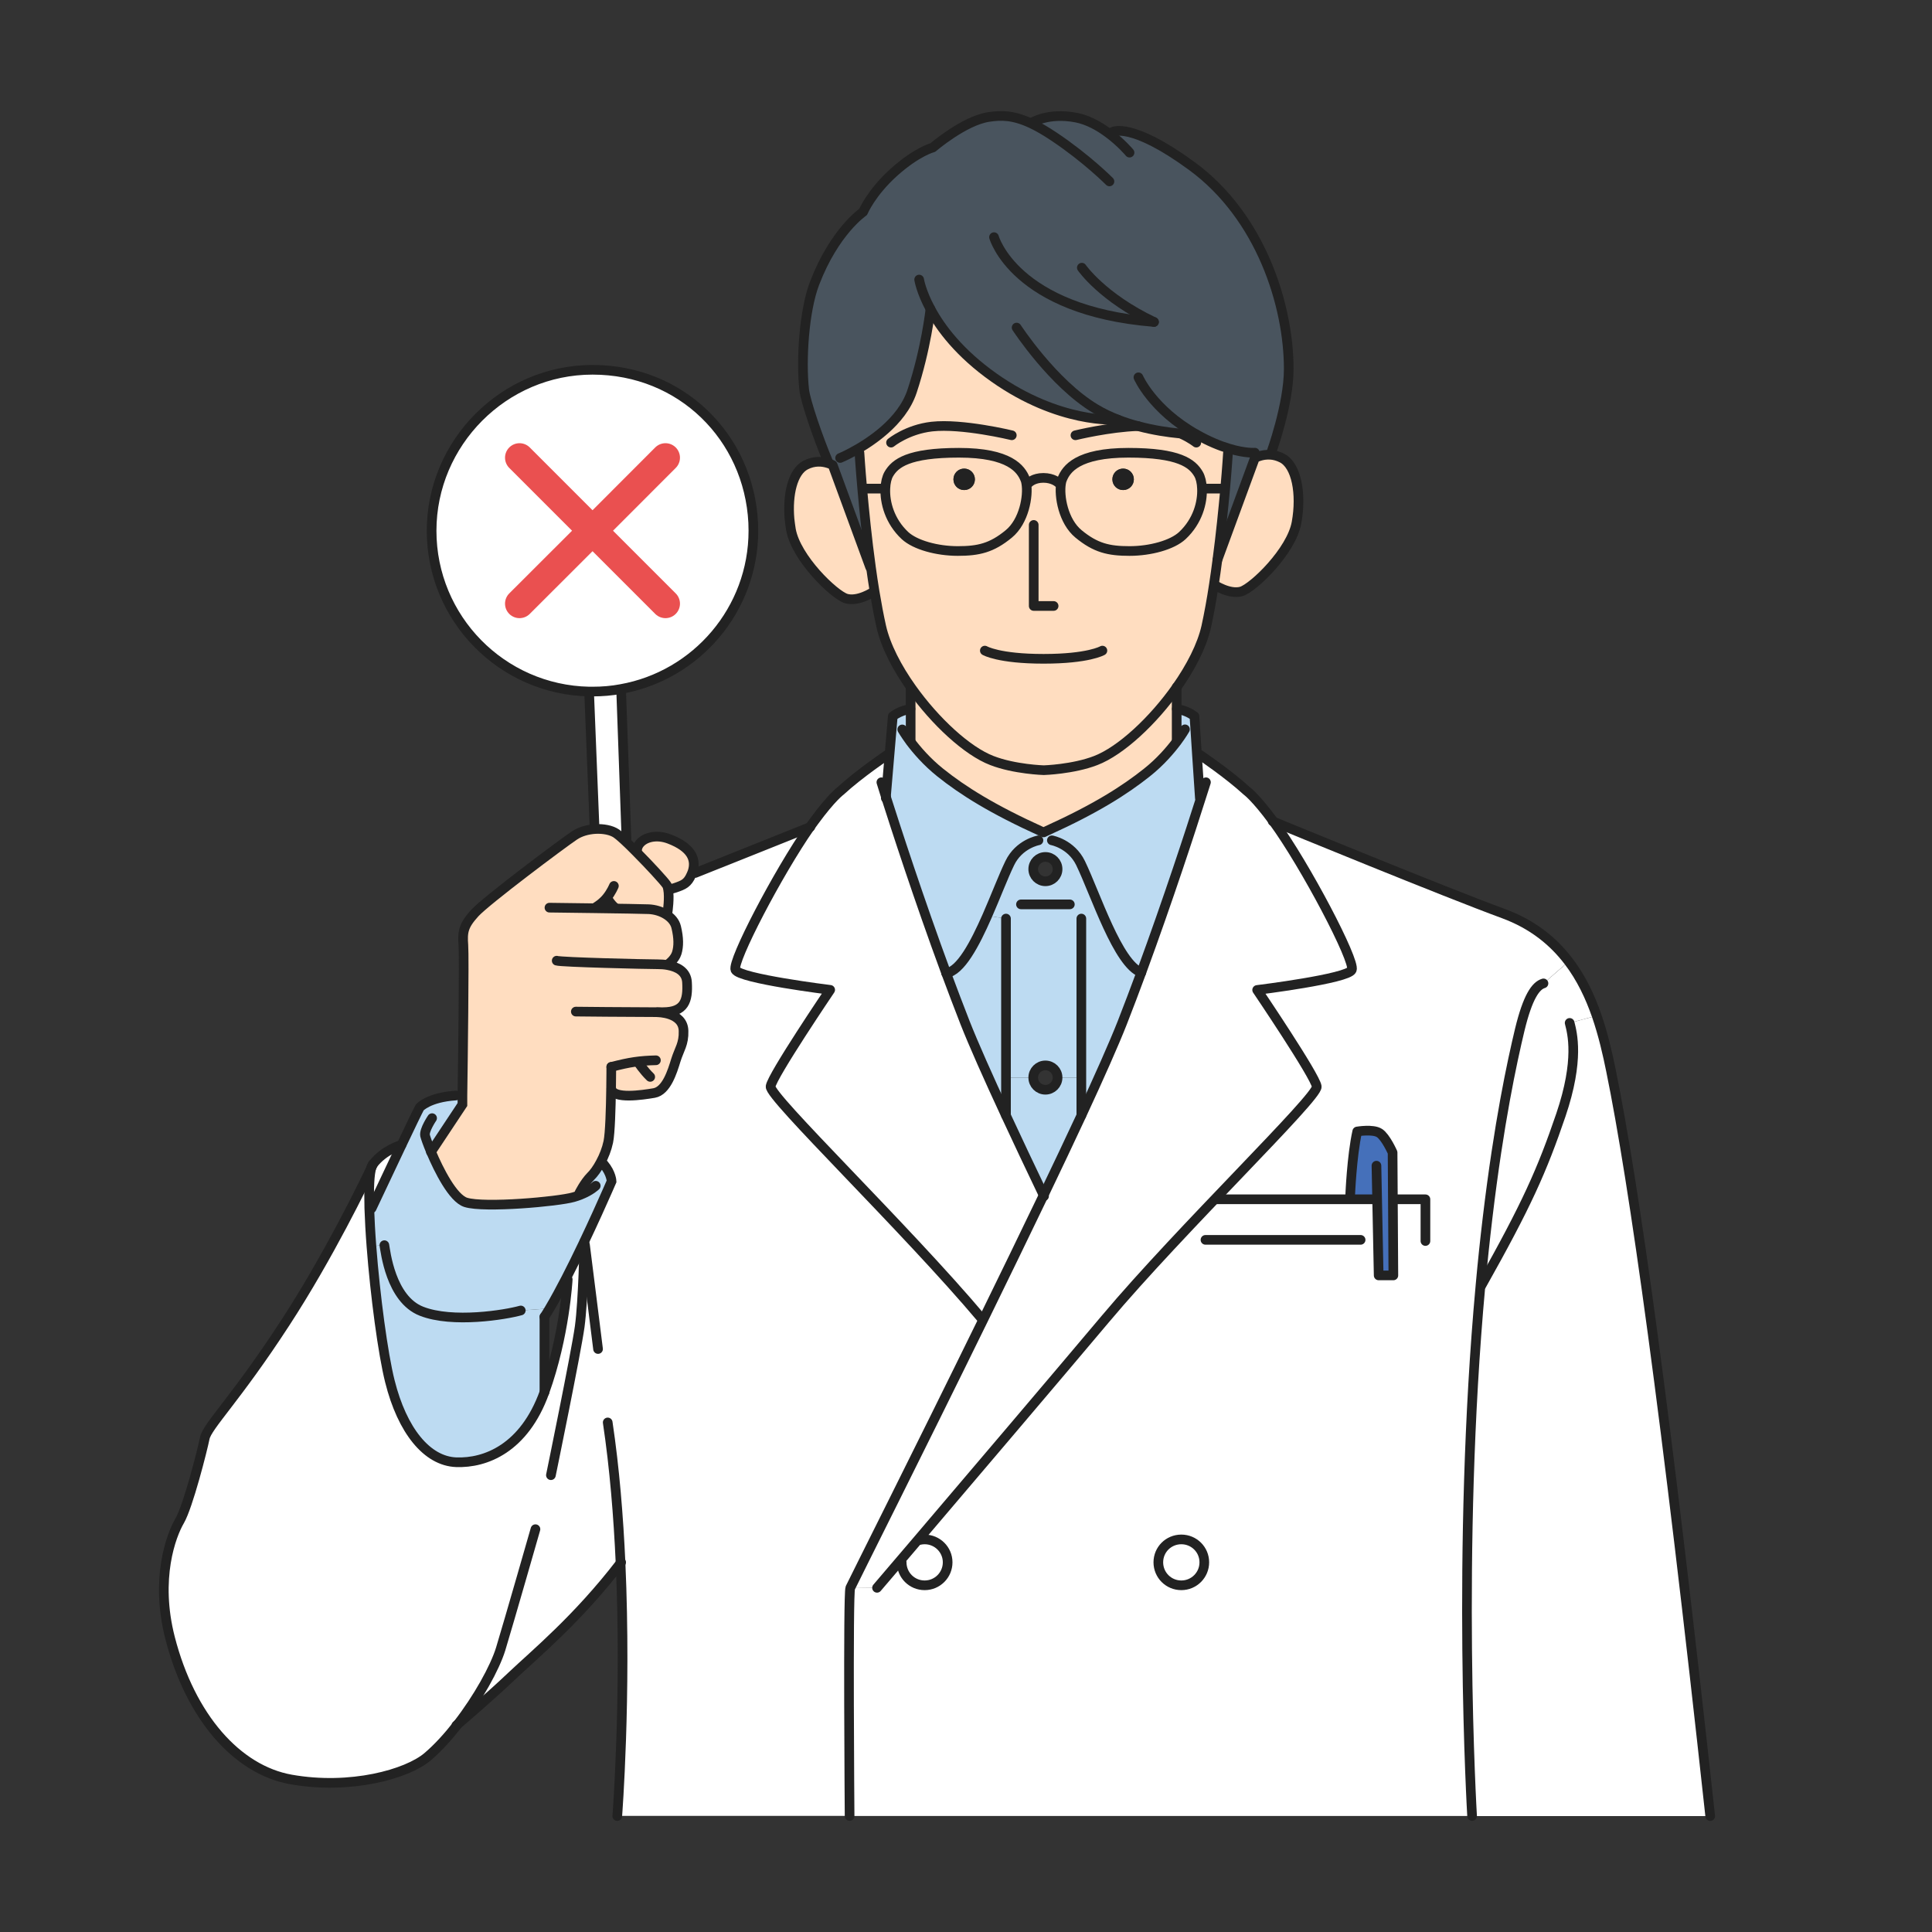 <?xml version="1.0" encoding="UTF-8"?>
<svg id="_レイヤー_1" data-name="レイヤー 1" xmlns="http://www.w3.org/2000/svg" viewBox="0 0 200 200">
  <rect x="0" y="0" width="200" height="200" fill="#333333" stroke="none"/>
  <defs>
    <style>
      .cls-1, .cls-2, .cls-3, .cls-4 {
        fill: none;
      }

      .cls-2 {
        stroke-linejoin: round;
      }

      .cls-2, .cls-3, .cls-4 {
        stroke-linecap: round;
      }

      .cls-2, .cls-4 {
        stroke: #222;
      }

      .cls-3 {
        stroke: #ea5050;
        stroke-width: 3px;
      }

      .cls-3, .cls-4 {
        stroke-miterlimit: 10;
      }

      .cls-5 {
        fill: #ffddc0;
      }

      .cls-6 {
        fill: #fff;
      }

      .cls-7 {
        fill: #bddbf2;
      }

      .cls-8 {
        fill: #222;
      }

      .cls-9 {
        fill: #49545e;
      }

      .cls-10 {
        fill: #4570ba;
      }
    </style>
  </defs>
  <g>
    <g>
      <path class="cls-6" d="m177.04,188h-24.66s-1.65-27.44.87-54.93h.09c4.7-8.36,6.27-11.88,8.23-17.63,1.96-5.75,1.17-8.5.91-9.54l2.8-.75c.67,1.96,1.11,3.92,1.48,5.69,2.38,11.65,5.72,35.36,10.27,77.16Z"/>
      <path class="cls-6" d="m165.3,105.14l-2.8.75c.26,1.04,1.04,3.79-.91,9.54-1.96,5.75-3.53,9.28-8.23,17.64h-.09c.21-2.36.46-4.72.74-7.06,1.18-9.8,2.52-16.05,3.33-19.43.82-3.38,1.63-4.55,2.45-4.78l2.62-2.28c1.31,1.73,2.23,3.67,2.9,5.62Z"/>
      <path class="cls-6" d="m139.77,124.15h2.8l.16,7.87h1.52l-.08-12.72s-.7-1.59-1.36-2.02c-.67-.44-2.3-.16-2.3-.16-.58,2.57-.73,6.65-.73,6.65v.38Zm22.63-24.63l-2.62,2.28c-.81.24-1.63,1.4-2.45,4.78-.81,3.38-2.16,9.63-3.33,19.43-.28,2.34-.53,4.7-.74,7.05-2.52,27.49-.87,54.93-.87,54.93h-64.44s-.18-22.96.07-23.61c0,0,.01-.03.03-.06l2.75.04s.9-1.06,2.38-2.79l.18.16c0,1.31,1.06,2.38,2.38,2.38s2.38-1.06,2.38-2.38-1.06-2.37-2.38-2.37c-.18,0-.35.01-.52.06l-.11-.1c5.24-6.17,14.06-16.53,19.35-22.81,7.87-9.36,22.01-22.96,21.87-24.04s-6.17-10-6.17-10c0,0,9.43-1.16,9.8-2.08.39-.92-4.81-10.83-8.11-15.35,1.19.49,17.73,7.29,23.83,9.53,3.01,1.11,5.17,2.87,6.74,4.95Zm-37.73,62.21c0-1.31-1.06-2.37-2.38-2.37s-2.38,1.06-2.38,2.37,1.06,2.38,2.38,2.38,2.38-1.06,2.38-2.38Z"/>
      <path class="cls-10" d="m142.56,124.15h-2.8v-.38s.16-4.08.73-6.65c0,0,1.63-.28,2.3.16.66.43,1.36,2.02,1.36,2.02l.08,12.72h-1.52l-.16-7.87Z"/>
      <path class="cls-6" d="m131.82,85.05c3.3,4.52,8.5,14.43,8.11,15.35-.38.92-9.8,2.08-9.8,2.08,0,0,6.03,8.91,6.17,10s-14,14.68-21.87,24.04c-5.28,6.27-14.1,16.64-19.35,22.81-.71.83-1.36,1.59-1.92,2.25-1.48,1.73-2.38,2.79-2.38,2.79l-2.75-.04c.5-1.06,7.03-14.02,13.75-27.74,2.13-4.32,4.27-8.73,6.24-12.86,1.41-2.94,2.73-5.74,3.91-8.26,1.88-4.03,3.37-7.39,4.22-9.57.68-1.73,1.34-3.48,1.98-5.22,2.79-7.57,5.16-14.86,6.16-18.03l-.09-.03-.3-4.47.27-.02s2.97,2,4.87,3.75c0,0,.9.63,2.75,3.15,0,0,.01.02.02.03Z"/>
      <path class="cls-5" d="m132.72,47.42c1.5.78,2.03,3.71,1.5,6.66-.52,2.95-4.46,6.75-5.7,7.14-1.23.38-2.82-.69-2.82-.69h-.05c.14-.85.26-1.71.36-2.55h0l3.88-10.56s.7-.41,1.66-.34c.36.02.75.12,1.16.34Z"/>
      <path class="cls-9" d="m96.32,31.99s-.44,4.1-1.91,8.53c-1.06,3.19-4.45,5.36-6.26,6.32l.81.02s.09,1.49.29,3.72c.2,2.23.49,5.18.9,8.13h-.06s-3.88-10.56-3.88-10.56c0,0-.19-.11-.51-.21l.04-.14c-1.08-2.57-2.35-6.29-2.48-7.46-.34-3.08-.02-8.18,1.08-11.04,2.06-5.37,5.02-7.37,5.02-7.37,0,0,.82-1.98,3.2-4.12,2.39-2.14,4.02-2.55,4.02-2.55,0,0,3.23-2.78,5.78-3.16,1.31-.2,2.53-.2,4.39.66l.02-.04s1.7-1.13,4.67-.55c1.21.24,2.34.88,3.26,1.56l.48-.08s1.88-1.11,8.21,3.53c7.13,5.22,10.03,14.39,10.03,21.01,0,3.71-1.84,8.74-1.84,8.74v.14c-.97-.08-1.67.34-1.67.34l-3.88,10.56h0c.36-2.7.62-5.34.81-7.39.2-2.23.29-3.72.29-3.72l.13-.42c-.93-.28-2.08-.73-3.4-1.48,0,0-2.8,0-5.99-.85,0,0-.01,0-.01,0-.69-.18-1.4-.4-2.1-.68h0c-.28.02-6.07.43-12.82-4.35-3.58-2.53-5.54-5.15-6.58-7.1Z"/>
      <path class="cls-5" d="m117.83,44.11s0,0,.01,0c3.19.85,5.99.85,5.99.85,1.33.75,2.48,1.21,3.4,1.48l-.13.42s-.09,1.49-.29,3.72h-.12s-2.07-.01-2.07-.01h-.21c-.02-.64-.16-1.17-.36-1.51-.65-1.11-2.01-2.2-7.26-2.2s-6.43,1.68-6.86,2.75c-.04.11-.09.25-.11.41l-.29-.06s-.52-.5-1.54-.5-1.49.5-1.49.5l-.29.06c-.02-.16-.06-.29-.11-.41-.43-1.08-1.61-2.75-6.86-2.75s-6.61,1.09-7.26,2.2c-.2.34-.34.88-.36,1.52h-.2s-2.07,0-2.07,0h-.12c-.2-2.22-.29-3.71-.29-3.71l-.81-.02c1.81-.96,5.19-3.13,6.26-6.32,1.48-4.43,1.91-8.53,1.91-8.53,1.04,1.95,3,4.57,6.58,7.1,6.76,4.77,12.54,4.37,12.82,4.35h0c.7.28,1.41.5,2.1.68Z"/>
      <path class="cls-5" d="m126.7,50.58h.12c-.19,2.06-.45,4.7-.81,7.4-.11.85-.23,1.71-.36,2.55-.23,1.53-.5,3.01-.79,4.34-.44,1.96-1.58,4.17-3.05,6.27-2.44,3.47-5.79,6.59-8.39,7.59-2.35.91-5.38,1-5.38,1,0,0-3.03-.09-5.37-1-2.56-.98-5.87-4.05-8.3-7.46-1.52-2.13-2.7-4.41-3.15-6.4-.25-1.12-.48-2.34-.69-3.61-.14-.83-.26-1.68-.38-2.53-.41-2.95-.7-5.9-.9-8.13h.12s2.07-.01,2.07-.01h.2c-.06,1.43.44,3.37,2.03,4.86,1.06.98,3.33,1.6,5.47,1.6s3.51-.31,5.28-1.77c1.58-1.3,2.04-3.92,1.81-5.24l.29-.06s.47-.5,1.49-.5,1.54.5,1.54.5l.29.06c-.23,1.31.23,3.94,1.81,5.24,1.77,1.46,3.13,1.77,5.28,1.77s4.42-.61,5.47-1.6c1.59-1.49,2.08-3.43,2.03-4.85h.21s2.07,0,2.07,0Z"/>
      <path class="cls-5" d="m124.42,50.58c.06,1.42-.44,3.36-2.03,4.85-1.05.98-3.32,1.6-5.47,1.6s-3.51-.31-5.28-1.77c-1.58-1.3-2.04-3.92-1.81-5.24.02-.16.06-.29.11-.41.43-1.08,1.61-2.75,6.86-2.75s6.61,1.09,7.26,2.2c.2.34.34.88.36,1.52Zm-7.05-.96c0-.61-.49-1.11-1.11-1.11s-1.11.49-1.11,1.11.49,1.11,1.11,1.11,1.11-.49,1.11-1.11Z"/>
      <path class="cls-7" d="m121.84,76.75l-.04-.03v-3.33h.01s1.04.13,1.83.76l.26,3.99.3,4.47.09.03c-1,3.17-3.37,10.45-6.16,18.03-2.42-.85-4.74-8.09-6.29-11.32-.97-2.01-2.97-2.36-2.97-2.36l-.46-1c5-2.27,7.99-4.17,10.3-6.01,1.41-1.12,2.45-2.35,3.11-3.23Z"/>
      <path class="cls-6" d="m122.29,159.36c1.31,0,2.38,1.06,2.38,2.37s-1.06,2.38-2.38,2.38-2.38-1.06-2.38-2.38,1.06-2.37,2.38-2.37Z"/>
      <path class="cls-5" d="m121.84,76.75c-.66.88-1.71,2.11-3.11,3.23-2.31,1.84-5.3,3.74-10.3,6.01-.13.06-.26.13-.4.19-.04-.02-.09-.04-.14-.06-5.15-2.33-8.2-4.25-10.55-6.13-1.41-1.12-2.45-2.35-3.11-3.23l.04-.03v-5.39l.09-.06c2.43,3.42,5.74,6.48,8.3,7.46,2.35.91,5.37,1,5.37,1,0,0,3.03-.09,5.38-1,2.6-1,5.95-4.12,8.39-7.59v5.59l.04.03Z"/>
      <path class="cls-7" d="m111.94,111.55h-2.46c0-.69-.56-1.26-1.26-1.26s-1.26.56-1.26,1.26h-2.83v-16.46l-1.93-.29c.88-2.01,1.67-4.09,2.33-5.45.96-2.01,2.97-2.36,2.97-2.36l.4-.88s.09.04.14.06c.14-.06.27-.12.4-.19l.46,1s2,.36,2.97,2.36c1.56,3.23,3.87,10.47,6.29,11.32-.64,1.74-1.31,3.5-1.98,5.22-.86,2.18-2.35,5.54-4.22,9.57h0v-3.91Zm-2.46-21.59c0-.69-.56-1.26-1.26-1.26s-1.26.56-1.26,1.26.56,1.26,1.26,1.26,1.26-.56,1.26-1.26Z"/>
      <circle class="cls-8" cx="116.27" cy="49.62" r="1.11"/>
      <path class="cls-7" d="m111.94,115.46h0c-1.18,2.53-2.5,5.32-3.91,8.26-1.41-2.93-2.73-5.73-3.9-8.26h0v-3.91h2.83c0,.69.56,1.26,1.26,1.26s1.26-.56,1.26-1.26h2.46v3.91Z"/>
      <path class="cls-7" d="m94.23,76.75c.66.88,1.71,2.11,3.11,3.23,2.35,1.88,5.4,3.8,10.55,6.13l-.4.88s-2.01.36-2.97,2.36c-.66,1.36-1.45,3.44-2.33,5.45-1.29,2.93-2.76,5.73-4.26,5.94-2.85-7.71-5.24-15.14-6.24-18.24h0s.37-4.37.37-4.37l.34-3.98c.79-.64,1.83-.76,1.83-.76h.02v3.33l-.04.03Z"/>
      <path class="cls-5" d="m106.24,50.03c.23,1.31-.23,3.94-1.81,5.24-1.77,1.46-3.13,1.77-5.28,1.77s-4.42-.61-5.47-1.6c-1.58-1.49-2.08-3.43-2.03-4.85.02-.64.16-1.18.36-1.52.65-1.11,2.01-2.2,7.26-2.2s6.43,1.68,6.86,2.75c.04.11.09.25.11.41Zm-5.32-.41c0-.61-.49-1.11-1.11-1.11s-1.11.49-1.11,1.11.49,1.11,1.11,1.11,1.11-.49,1.11-1.11Z"/>
      <path class="cls-6" d="m83.83,85.63c.16-.21.3-.42.44-.61,1.85-2.52,2.75-3.15,2.75-3.15,1.89-1.76,4.86-3.75,4.86-3.75h.2s-.37,4.37-.37,4.37h0c.99,3.11,3.39,10.53,6.24,18.25.64,1.71,1.29,3.45,1.96,5.15.86,2.18,2.35,5.54,4.22,9.57,1.17,2.53,2.5,5.33,3.9,8.26-1.98,4.12-4.12,8.53-6.24,12.86l-.15-.07c-7.88-9.36-22.02-22.96-21.87-24.04.14-1.08,6.17-10,6.17-10,0,0-9.43-1.16-9.81-2.08-.37-.88,4.4-10.03,7.7-14.76Z"/>
      <path class="cls-7" d="m104.14,111.55v3.91h0c-1.87-4.03-3.37-7.39-4.22-9.57-.67-1.71-1.33-3.44-1.96-5.15,1.5-.21,2.97-3,4.26-5.94l1.93.29v16.46Z"/>
      <path class="cls-6" d="m47.38,178.5c-.98,1.27-2.05,2.44-3.12,3.35-2.12,1.81-7.99,3.45-14.13,2.35-5.58-.99-10.42-6.44-12.52-14.63-1.59-6.17.12-10.66.99-12.15.87-1.49,2.35-7.31,2.6-8.56s3.23-4.09,8.31-11.9c4.52-6.95,8.21-14.57,8.96-16.16-.24.71-.29,2.26-.24,4.27.04,1.18.11,2.51.22,3.92.39,5.13,1.2,11.18,1.91,13.99,1.28,5.12,3.85,8.27,6.87,8.38,3.03.11,7.03-1.43,9.13-7.25,2.1-5.82,2.41-11.67,2.41-11.67l-.17-.12c2.34-4.54,4.71-10.05,4.71-10.05,0,0-.02-.81-.8-1.75l-.33-.21c.34-.63.63-1.36.79-2.11.19-.9.26-3.53.29-5.48h.02c.22,1.06,3.18.63,4.42.41,1.28-.22,1.9-2.22,2.25-3.39.36-1.16.83-1.68.8-3.04-.04-1.93-2.69-1.93-2.69-1.93h0c.2-.01.38-.01.54-.01,2.24,0,2.61-1.18,2.5-3.09-.06-1.13-1-1.61-1.98-1.78v-.09s.71-.48.92-1.17.21-1.55-.06-2.67c-.13-.55-.53-1-1.05-1.32l.17-.26s.22-1.47.05-2.35l.13-.02c.15,0,.36-.04.65-.14.83-.29,1.23-.45,1.63-1.35.04-.09.07-.18.11-.26l.29.1c4.87-1.94,9.75-3.9,11.86-4.74-3.3,4.73-8.07,13.89-7.7,14.76.39.92,9.81,2.08,9.81,2.08,0,0-6.03,8.91-6.17,10-.15,1.08,13.99,14.68,21.87,24.04l.15.07c-6.72,13.72-13.25,26.69-13.75,27.74-.01.04-.02.06-.03.06-.25.64-.07,23.61-.07,23.61h-24.05s.96-12.33.34-26.19c-4.45,5.79-8.83,9.39-11.3,11.73-2.17,2.06-4.91,4.4-5.56,4.96Z"/>
      <circle class="cls-8" cx="99.81" cy="49.62" r="1.11"/>
      <path class="cls-6" d="m95.72,159.36c1.31,0,2.38,1.06,2.38,2.37s-1.06,2.38-2.38,2.38-2.38-1.06-2.38-2.38l-.18-.16c.56-.66,1.21-1.42,1.92-2.25l.11.1c.17-.04.34-.06.52-.06Z"/>
      <path class="cls-5" d="m90.53,61.25l-.12.02s-1.58,1.06-2.82.69c-1.24-.39-5.18-4.17-5.71-7.13-.06-.37-.11-.74-.15-1.11-.22-2.55.34-4.88,1.65-5.57.93-.49,1.79-.37,2.31-.21.32.09.51.21.51.21l3.88,10.57h.06c.11.84.24,1.7.38,2.53Z"/>
      <path class="cls-6" d="m77.97,54.08c.01.29.02.57.02.86,0,8.19-5.92,15.01-13.72,16.39-.95.18-1.93.26-2.94.26-.11,0-.23,0-.34,0-9.04-.18-16.31-7.56-16.31-16.65s7.46-16.66,16.66-16.66,16.18,7,16.63,15.81Z"/>
      <path class="cls-5" d="m69.28,86.85c2.31.88,2.84,2.13,2.4,3.43-.04.09-.07.17-.11.26-.39.9-.8,1.06-1.63,1.35-.29.1-.5.14-.65.14l-.13.02c-.03-.19-.08-.35-.16-.46-.26-.39-1.76-2.02-3.11-3.38l.04-.04c-.01-.24.04-.53.26-.81.54-.69,1.77-1,3.08-.5Z"/>
      <path class="cls-5" d="m69.14,99.91c.98.18,1.92.66,1.98,1.78.11,1.91-.26,3.09-2.5,3.09h-.54s2.65.01,2.69,1.94c.04,1.36-.44,1.88-.8,3.04-.36,1.17-.97,3.17-2.25,3.39-1.24.21-4.2.65-4.42-.41h-.02c-.03,1.95-.11,4.58-.29,5.48-.16.74-.46,1.48-.79,2.11-.33.63-.71,1.15-1.03,1.46-.64.64-1.17,1.71-1.17,1.71l.09.22c-.21.08-.44.16-.69.23-1.6.46-9.22,1.13-11.15.54-1.33-.42-2.8-3.33-3.6-5.24l3.25-4.89s0-.34,0-.93c.05-3.3.19-14.35.1-15.54-.11-1.41,0-2.06,1.19-3.36s9-7.15,10.3-8.02c.61-.41,1.38-.62,2.14-.67.85-.05,1.68.11,2.2.46.18.12.46.36.81.68.37.34.82.78,1.28,1.25,1.35,1.36,2.85,2.99,3.11,3.38.08.11.13.27.16.46.17.88-.05,2.35-.05,2.35l-.17.26c.52.32.92.77,1.05,1.32.27,1.12.27,1.98.06,2.67s-.91,1.17-.91,1.17v.09Z"/>
      <path class="cls-6" d="m64.3,71.44l.55,15.4-.23.11c-.34-.31-.63-.56-.81-.68-.52-.34-1.35-.51-2.2-.46l-.07-.31-.56-13.74v-.19c.12,0,.24,0,.35,0,1.01,0,1.99-.09,2.94-.26l.02.11Z"/>
      <path class="cls-7" d="m60.07,123.71l-.09-.22s.53-1.06,1.17-1.71c.32-.31.7-.83,1.03-1.46l.33.21c.78.93.8,1.75.8,1.75,0,0-2.37,5.51-4.71,10.05-.59,1.13-1.16,2.2-1.71,3.12l-2.98.21c-1.6.45-7.06,1.33-10.27.08-3.22-1.25-3.73-6.27-3.85-6.84l-1.34.1c-.11-1.41-.19-2.74-.22-3.92h.23s1.68-3.58,3.1-6.56c.87-1.83,1.65-3.44,1.88-3.88,0,0,.91-1.04,3.72-1.23h.71c0,.59,0,.93,0,.93l-3.25,4.89c.81,1.92,2.27,4.82,3.6,5.24,1.93.6,9.55-.08,11.15-.54.25-.07.48-.15.69-.23Z"/>
      <path class="cls-7" d="m53.91,135.66l2.98-.21c-.18.31-.36.59-.53.86v7.82c-2.1,5.82-6.1,7.36-9.13,7.25-3.03-.11-5.59-3.26-6.87-8.38-.71-2.81-1.51-8.86-1.91-13.99l1.34-.1c.11.57.63,5.59,3.85,6.84,3.21,1.26,8.67.37,10.27-.08Z"/>
      <path class="cls-6" d="m41.56,118.52c-1.42,2.99-3.1,6.56-3.1,6.56h-.23c-.06-2,0-3.55.24-4.26h0c.07-.14.11-.24.13-.27,0-.02.01-.03.01-.03,1.16-1.52,2.95-2,2.95-2Z"/>
    </g>
    <g>
      <polyline class="cls-2" points="121.81 71.13 121.81 73.39 121.81 76.72"/>
      <polyline class="cls-2" points="94.27 71.33 94.27 73.39 94.27 76.72"/>
      <path class="cls-2" d="m108.89,86.99s2,.36,2.97,2.36c1.56,3.23,3.87,10.47,6.29,11.32"/>
      <path class="cls-2" d="m107.5,86.99s-2.01.36-2.97,2.36c-.66,1.36-1.45,3.44-2.33,5.45-1.29,2.93-2.76,5.73-4.26,5.94"/>
      <path class="cls-2" d="m121.82,73.39s1.04.13,1.83.76l.26,3.99.3,4.47"/>
      <path class="cls-2" d="m93.4,75.51s.29.5.83,1.24c.66.88,1.71,2.11,3.11,3.23,2.35,1.88,5.4,3.8,10.55,6.13.04.02.09.04.14.06.14-.06.27-.12.4-.19,5-2.27,7.99-4.17,10.3-6.01,1.41-1.12,2.45-2.35,3.11-3.23.55-.74.83-1.24.83-1.24"/>
      <line class="cls-2" x1="91.71" y1="82.5" x2="91.7" y2="82.62"/>
      <path class="cls-2" d="m94.25,73.39s-1.03.13-1.83.76l-.34,3.98-.37,4.36"/>
      <path class="cls-2" d="m124.84,80.98s-.19.6-.53,1.66c-1,3.17-3.37,10.45-6.16,18.03-.64,1.74-1.31,3.5-1.98,5.22-.86,2.18-2.35,5.54-4.22,9.57-1.18,2.53-2.5,5.32-3.91,8.26-1.98,4.12-4.12,8.53-6.24,12.86-6.72,13.72-13.25,26.69-13.75,27.74-.01.04-.02.06-.03.06-.25.64-.07,23.61-.07,23.61"/>
      <path class="cls-2" d="m124.19,78.12s2.97,2,4.87,3.75c0,0,.9.63,2.75,3.15,0,0,.01.02.02.03,3.3,4.52,8.5,14.43,8.11,15.35-.38.92-9.8,2.08-9.8,2.08,0,0,6.03,8.91,6.17,10s-14,14.68-21.87,24.04c-5.28,6.27-14.1,16.64-19.35,22.81-.71.83-1.36,1.59-1.92,2.25-1.48,1.73-2.38,2.79-2.38,2.79"/>
      <path class="cls-2" d="m91.24,80.98s.16.54.47,1.51h0c.99,3.11,3.39,10.53,6.24,18.25.64,1.71,1.29,3.45,1.96,5.15.86,2.18,2.35,5.54,4.22,9.57,1.17,2.53,2.5,5.33,3.9,8.26.01.04.04.06.05.1"/>
      <path class="cls-2" d="m91.88,78.12s-2.97,2-4.86,3.75c0,0-.9.63-2.75,3.15-.14.19-.29.4-.44.61-3.3,4.73-8.07,13.89-7.7,14.76.39.92,9.81,2.08,9.81,2.08,0,0-6.03,8.91-6.17,10-.15,1.08,13.99,14.68,21.87,24.04"/>
      <line class="cls-2" x1="110.75" y1="93.62" x2="105.69" y2="93.62"/>
      <polyline class="cls-2" points="111.94 95.09 111.94 111.55 111.94 115.46"/>
      <polyline class="cls-2" points="104.14 95.09 104.14 111.55 104.14 115.46"/>
      <circle class="cls-2" cx="108.22" cy="89.97" r="1.26"/>
      <circle class="cls-2" cx="108.22" cy="111.55" r="1.26"/>
      <path class="cls-2" d="m83.88,85.61s-.03.01-.05.02c-2.11.84-6.99,2.8-11.86,4.74"/>
      <path class="cls-2" d="m159.78,101.8c-.81.24-1.63,1.4-2.45,4.78-.81,3.38-2.16,9.63-3.33,19.43-.28,2.34-.53,4.7-.74,7.05-2.52,27.49-.87,54.93-.87,54.93"/>
      <path class="cls-2" d="m162.49,105.89c.26,1.04,1.04,3.79-.91,9.54-1.96,5.75-3.53,9.28-8.23,17.64"/>
      <path class="cls-2" d="m124.67,161.73c0,1.31-1.06,2.38-2.38,2.38s-2.38-1.06-2.38-2.38,1.06-2.37,2.38-2.37,2.38,1.06,2.38,2.37Z"/>
      <path class="cls-2" d="m95.2,159.42c.17-.04.34-.06.52-.06,1.31,0,2.38,1.06,2.38,2.37s-1.06,2.38-2.38,2.38-2.38-1.06-2.38-2.38"/>
      <path class="cls-2" d="m111.99,27.71s2.13,3.09,7.47,5.62"/>
      <polyline class="cls-2" points="144.36 124.15 147.56 124.15 147.56 128.47"/>
      <polyline class="cls-2" points="125.89 124.15 139.77 124.15 142.49 124.15"/>
      <line class="cls-2" x1="124.79" y1="128.35" x2="140.85" y2="128.35"/>
      <path class="cls-2" d="m102.9,24.55s2.12,7.61,16.56,8.78"/>
      <path class="cls-2" d="m139.77,123.78s.16-4.08.73-6.65c0,0,1.63-.28,2.3.16.66.43,1.36,2.02,1.36,2.02l.08,12.72h-1.52l-.16-7.87-.07-3.49"/>
      <path class="cls-2" d="m177.04,188c-4.55-41.8-7.89-65.51-10.27-77.16-.36-1.78-.81-3.74-1.48-5.69-.68-1.96-1.59-3.9-2.9-5.62-1.58-2.08-3.73-3.84-6.74-4.95-6.1-2.24-22.63-9.03-23.83-9.53-.05-.02-.07-.03-.07-.03"/>
      <path class="cls-2" d="m62.91,147.25c.71,4.74,1.11,9.74,1.33,14.56.62,13.86-.34,26.19-.34,26.19"/>
      <path class="cls-2" d="m60.56,128.89c.41,3.33.95,7.48,1.35,10.76"/>
      <path class="cls-2" d="m127.12,46.87s-.09,1.49-.29,3.72c-.19,2.04-.45,4.69-.81,7.39-.11.85-.23,1.71-.36,2.55-.23,1.53-.5,3.01-.79,4.34-.44,1.96-1.58,4.17-3.05,6.27-2.44,3.47-5.79,6.59-8.39,7.59-2.35.91-5.38,1-5.38,1,0,0-3.03-.09-5.37-1-2.56-.98-5.87-4.05-8.3-7.46-1.52-2.13-2.7-4.41-3.15-6.4-.25-1.12-.48-2.34-.69-3.61-.14-.83-.26-1.68-.38-2.53-.41-2.95-.7-5.9-.9-8.13-.2-2.23-.29-3.72-.29-3.72"/>
      <polyline class="cls-2" points="107.01 54.34 107.01 62.73 109.07 62.73"/>
      <path class="cls-2" d="m101.95,67.35s1.43.85,6.08.85,6.09-.85,6.09-.85"/>
      <path class="cls-2" d="m109.84,50.03c.02-.16.06-.29.11-.41.43-1.08,1.61-2.75,6.86-2.75s6.61,1.09,7.26,2.2c.2.34.34.88.36,1.52.06,1.42-.44,3.36-2.03,4.85-1.05.98-3.32,1.6-5.47,1.6s-3.51-.31-5.28-1.77c-1.58-1.3-2.04-3.92-1.81-5.24Z"/>
      <line class="cls-2" x1="124.63" y1="50.58" x2="126.7" y2="50.58"/>
      <path class="cls-2" d="m106.24,50.03c-.02-.16-.06-.29-.11-.41-.43-1.08-1.61-2.75-6.86-2.75s-6.61,1.09-7.26,2.2c-.2.34-.34.88-.36,1.52-.06,1.42.44,3.36,2.03,4.85,1.06.98,3.33,1.6,5.47,1.6s3.51-.31,5.28-1.77c1.58-1.3,2.04-3.92,1.81-5.24Z"/>
      <line class="cls-2" x1="91.44" y1="50.58" x2="89.37" y2="50.58"/>
      <path class="cls-2" d="m106.52,49.97s.47-.5,1.49-.5,1.54.5,1.54.5"/>
      <path class="cls-2" d="m117.83,44.11c-2.99.09-6.5.95-6.5.95"/>
      <path class="cls-2" d="m123.84,45.82s-.53-.43-1.45-.86"/>
      <path class="cls-2" d="m104.74,45.06s-5.14-1.25-8.28-.9c-2.54.29-4.22,1.66-4.22,1.66"/>
      <path class="cls-2" d="m95.15,28.94s.19,1.23,1.17,3.05c1.04,1.95,3,4.57,6.58,7.1,6.76,4.77,12.54,4.37,12.82,4.35"/>
      <path class="cls-2" d="m105.24,33.91s3.77,5.79,8.19,8.42c.73.44,1.51.81,2.3,1.11h0c.7.28,1.41.5,2.1.68,0,0,0,0,.01,0,3.19.85,5.99.85,5.99.85"/>
      <path class="cls-2" d="m117.85,39.06s1.44,3.33,5.99,5.9c1.33.75,2.48,1.21,3.4,1.48,1.69.51,2.66.42,2.66.42"/>
      <path class="cls-2" d="m96.32,31.99s-.44,4.1-1.91,8.53c-1.06,3.19-4.45,5.36-6.26,6.32-.71.38-1.18.57-1.18.57"/>
      <path class="cls-2" d="m85.73,47.81c-1.08-2.57-2.35-6.29-2.48-7.46-.34-3.08-.02-8.18,1.08-11.04,2.06-5.37,5.02-7.37,5.02-7.37,0,0,.82-1.98,3.2-4.12,2.39-2.14,4.02-2.55,4.02-2.55,0,0,3.23-2.78,5.78-3.16,1.31-.2,2.53-.2,4.39.66.7.33,1.49.78,2.41,1.4,3.35,2.24,5.7,4.61,5.7,4.61"/>
      <path class="cls-2" d="m106.76,12.73s1.7-1.13,4.67-.55c1.21.24,2.34.88,3.26,1.56,1.35.99,2.24,2.06,2.24,2.06"/>
      <path class="cls-2" d="m115.17,13.66s1.88-1.11,8.21,3.53c7.13,5.22,10.03,14.39,10.03,21.01,0,3.71-1.84,8.74-1.84,8.74"/>
      <path class="cls-2" d="m125.7,60.53s1.58,1.06,2.82.69c1.24-.39,5.18-4.18,5.7-7.14.53-2.95,0-5.89-1.5-6.66-.41-.21-.8-.31-1.16-.34-.96-.08-1.66.34-1.66.34l-3.88,10.56"/>
      <path class="cls-2" d="m90.41,61.27s-1.58,1.06-2.82.69c-1.24-.39-5.18-4.17-5.71-7.13-.06-.37-.11-.74-.15-1.11-.22-2.55.34-4.88,1.65-5.57.93-.49,1.79-.37,2.31-.21.32.09.51.21.51.21l3.88,10.57"/>
      <path class="cls-4" d="m44.61,119.24h.01s3.25-4.9,3.25-4.9c0,0,0-.34,0-.93.05-3.3.19-14.35.1-15.54-.11-1.41,0-2.06,1.19-3.36s9-7.15,10.3-8.02c.61-.41,1.38-.62,2.14-.67.85-.05,1.68.11,2.2.46.18.12.46.36.81.68.37.34.82.78,1.28,1.25,1.35,1.36,2.85,2.99,3.11,3.38.08.11.13.27.16.46.17.88-.05,2.35-.05,2.35"/>
      <path class="cls-4" d="m44.73,115.75s-.84,1.23-.73,1.8c.04.17.26.83.62,1.68.81,1.92,2.27,4.82,3.6,5.24,1.93.6,9.55-.08,11.15-.54.25-.07.48-.15.69-.23,1.11-.44,1.61-.95,1.61-.95"/>
      <path class="cls-4" d="m39.79,128.9c.11.57.63,5.59,3.85,6.84,3.21,1.26,8.67.37,10.27-.08"/>
      <path class="cls-4" d="m59.98,123.49s.53-1.06,1.17-1.71c.32-.31.7-.83,1.03-1.46.34-.63.63-1.36.79-2.11.19-.9.26-3.53.29-5.48.02-1.29.02-2.29.02-2.29"/>
      <path class="cls-4" d="m63.28,110.45c1.9-.5,2.96-.65,4.62-.69"/>
      <path class="cls-4" d="m66.05,109.95s.58.88,1.26,1.53"/>
      <path class="cls-4" d="m56.88,93.96s9.12.11,10.29.16c.6.03,1.25.21,1.78.54.52.32.92.77,1.05,1.32.27,1.12.27,1.98.06,2.67s-.91,1.17-.91,1.17"/>
      <path class="cls-4" d="m57.63,99.45c.48.16,9.23.37,10.45.37.33,0,.7.02,1.06.09.98.18,1.92.66,1.98,1.78.11,1.91-.26,3.09-2.5,3.09h-.54c-2.75,0-8.47-.06-8.47-.06"/>
      <path class="cls-4" d="m63.55,91.71s-.26.64-.74,1.23-1.12.96-1.12.96"/>
      <path class="cls-4" d="m62.86,92.94s.27.59.86,1.07"/>
      <path class="cls-4" d="m65.94,88.16c-.01-.24.04-.53.26-.81.54-.69,1.77-1,3.08-.5,2.31.88,2.84,2.13,2.4,3.43-.04.09-.07.17-.11.26-.39.9-.8,1.06-1.63,1.35-.29.1-.5.14-.65.14"/>
      <path class="cls-4" d="m62.51,120.54c.78.93.8,1.75.8,1.75,0,0-2.37,5.51-4.71,10.05-.59,1.13-1.16,2.2-1.71,3.12-.18.31-.36.59-.53.86"/>
      <path class="cls-4" d="m47.17,113.41c-2.81.19-3.72,1.23-3.72,1.23-.24.44-1.01,2.06-1.88,3.88-1.42,2.99-3.1,6.56-3.1,6.56"/>
      <path class="cls-4" d="m38.47,120.81c-.24.71-.29,2.26-.24,4.27.04,1.18.11,2.51.22,3.92.39,5.13,1.2,11.18,1.91,13.99,1.28,5.12,3.85,8.27,6.87,8.38,3.03.11,7.03-1.43,9.13-7.25,2.1-5.82,2.41-11.67,2.41-11.67"/>
      <path class="cls-4" d="m38.59,120.54c-.05.06-.09.15-.13.26"/>
      <path class="cls-4" d="m41.56,118.52s-1.79.48-2.95,2"/>
      <path class="cls-4" d="m38.61,120.52s0,0-.01.03c-.01.04-.06.13-.13.26h0c-.75,1.59-4.43,9.21-8.96,16.16-5.08,7.81-8.06,10.66-8.31,11.9s-1.73,7.06-2.6,8.56c-.87,1.48-2.58,5.97-.99,12.15,2.11,8.18,6.94,13.64,12.52,14.63,6.14,1.09,12.01-.55,14.13-2.35,1.07-.91,2.13-2.08,3.12-3.35,2.11-2.71,3.85-5.87,4.45-7.81.85-2.8,3.6-12.4,3.6-12.4"/>
      <path class="cls-4" d="m60.5,128.54s-.12,6.07-.49,8.8c-.38,2.73-2.98,15.37-2.98,15.37"/>
      <path class="cls-4" d="m47.24,178.62s.05-.04.14-.12c.65-.56,3.39-2.9,5.56-4.96,2.47-2.34,6.85-5.94,11.3-11.73.02-.02.04-.05.06-.08"/>
      <path class="cls-4" d="m68.07,104.79s2.65,0,2.69,1.93c.04,1.36-.44,1.88-.8,3.04-.36,1.17-.97,3.17-2.25,3.39-1.24.21-4.2.65-4.42-.41"/>
      <line class="cls-2" x1="56.36" y1="136.31" x2="56.36" y2="144.13"/>
      <path class="cls-4" d="m77.97,54.08c.01.29.02.57.02.86,0,8.19-5.92,15.01-13.72,16.39-.95.18-1.93.26-2.94.26-.11,0-.23,0-.34,0-9.04-.18-16.31-7.56-16.31-16.65s7.46-16.66,16.66-16.66,16.18,7,16.63,15.81Z"/>
      <line class="cls-4" x1="60.99" y1="71.78" x2="61.54" y2="85.51"/>
      <line class="cls-4" x1="64.3" y1="71.44" x2="64.85" y2="86.84"/>
      <polyline class="cls-3" points="53.78 62.49 61.34 54.94 68.89 47.38"/>
      <polyline class="cls-3" points="68.89 62.49 61.34 54.94 53.78 47.38"/>
    </g>
  </g>
  <rect class="cls-1" width="200" height="200"/>
</svg>